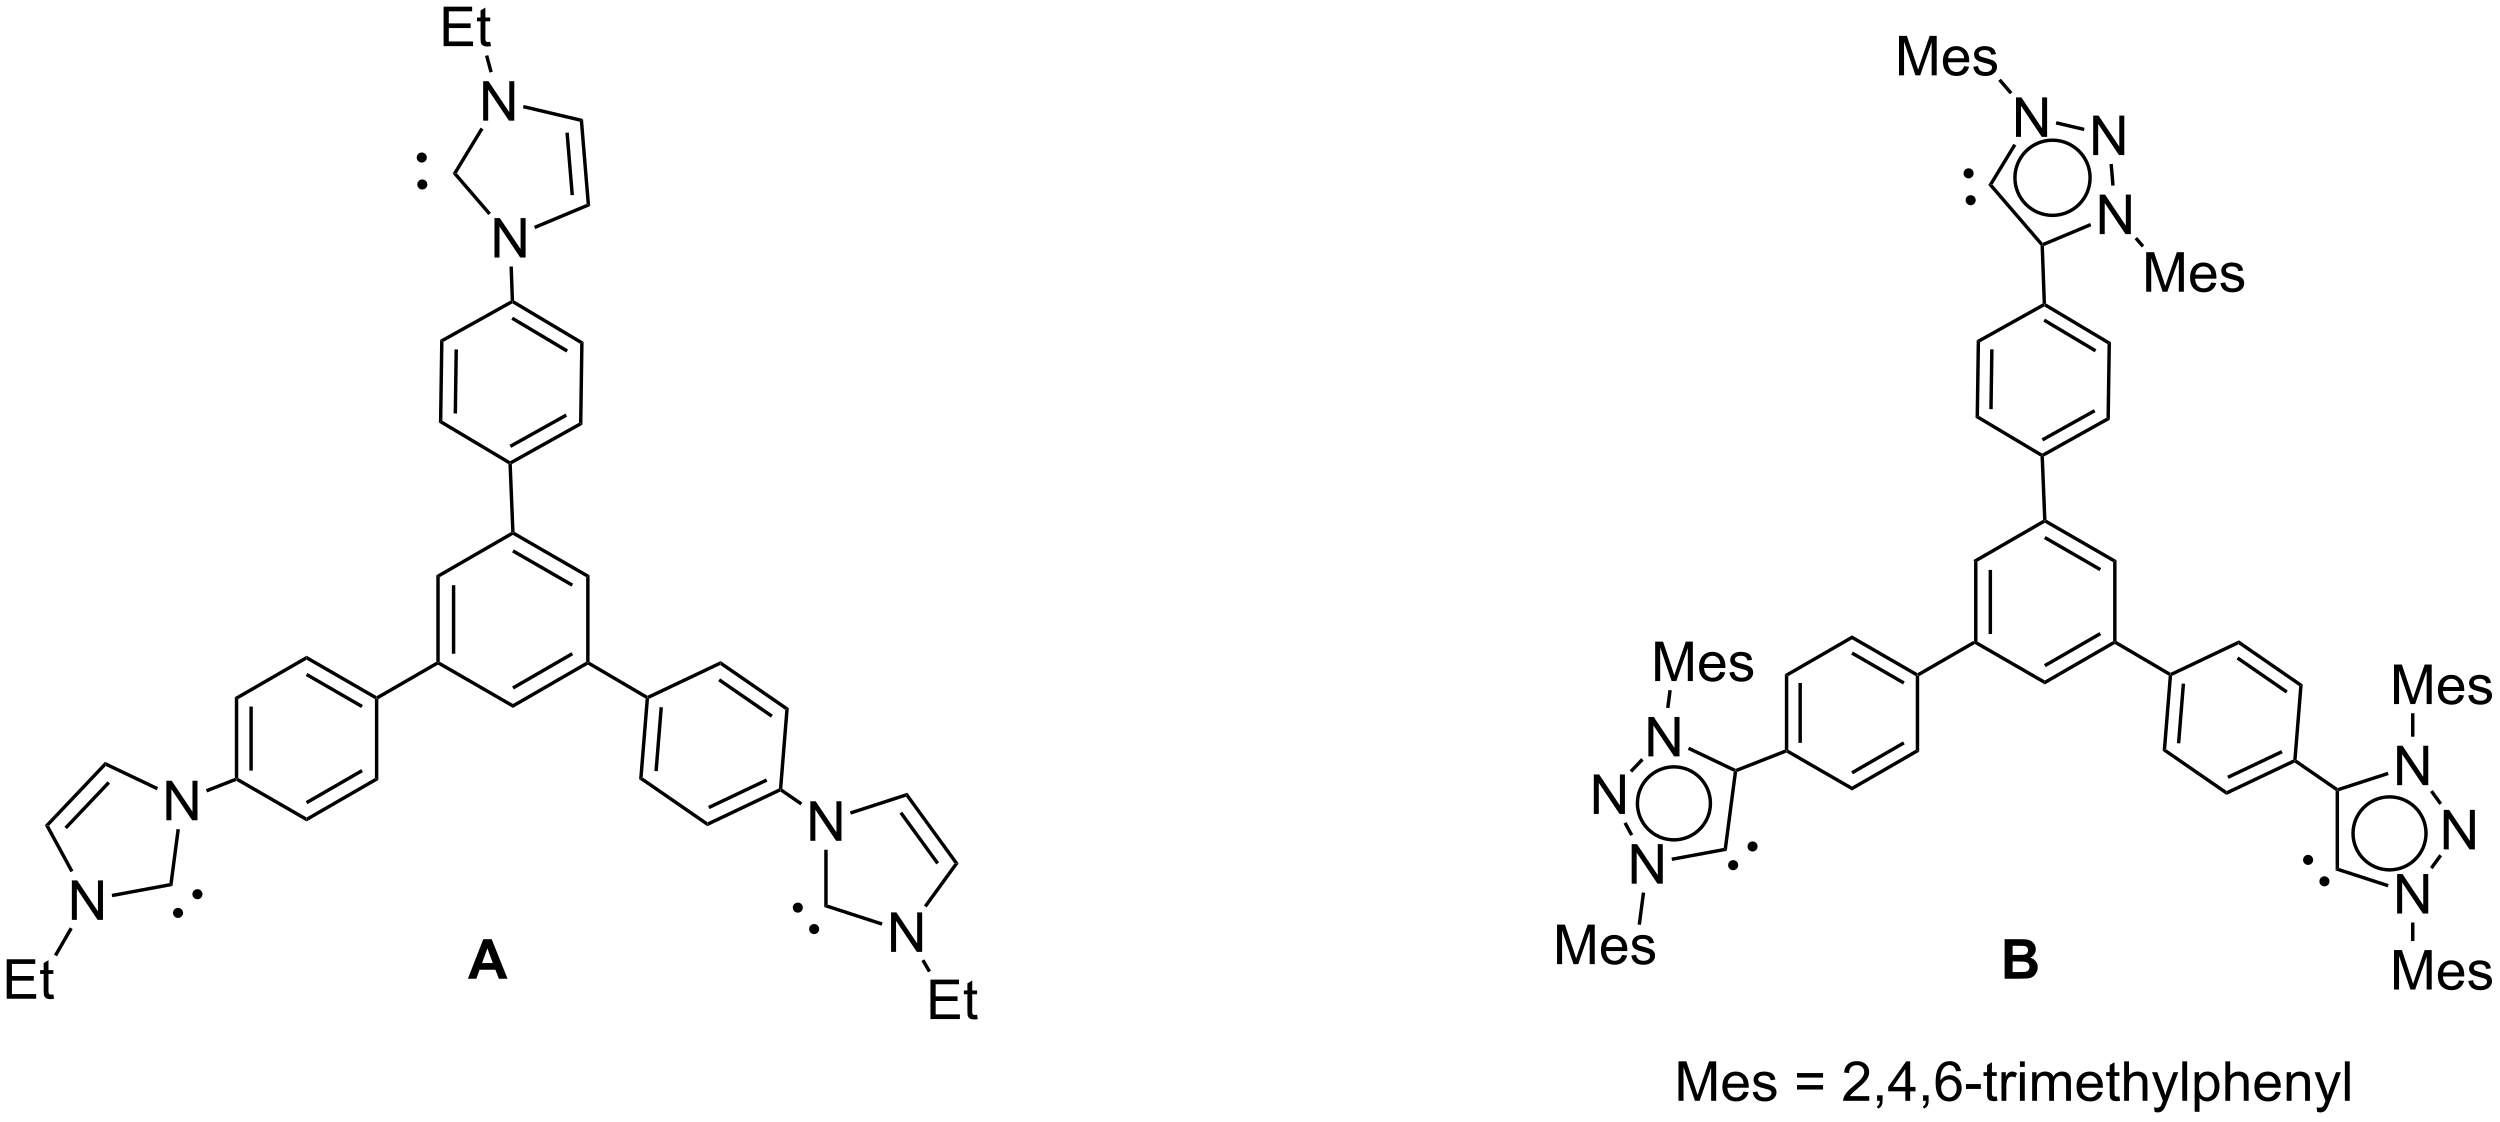 <?xml version="1.0" encoding="UTF-8"?>
<!DOCTYPE svg PUBLIC '-//W3C//DTD SVG 1.0//EN'
          'http://www.w3.org/TR/2001/REC-SVG-20010904/DTD/svg10.dtd'>
<svg stroke-dasharray="none" shape-rendering="auto" xmlns="http://www.w3.org/2000/svg" font-family="'Dialog'" text-rendering="auto" width="497" fill-opacity="1" color-interpolation="auto" color-rendering="auto" preserveAspectRatio="xMidYMid meet" font-size="12px" viewBox="0 0 497 223" fill="black" xmlns:xlink="http://www.w3.org/1999/xlink" stroke="black" image-rendering="auto" stroke-miterlimit="10" stroke-linecap="square" stroke-linejoin="miter" font-style="normal" stroke-width="1" height="223" stroke-dashoffset="0" font-weight="normal" stroke-opacity="1"
><!--Generated by the Batik Graphics2D SVG Generator--><defs id="genericDefs"
  /><g
  ><defs id="defs1"
    ><clipPath clipPathUnits="userSpaceOnUse" id="clipPath1"
      ><path d="M1.948 1.596 L374.634 1.596 L374.634 168.519 L1.948 168.519 L1.948 1.596 Z"
      /></clipPath
      ><clipPath clipPathUnits="userSpaceOnUse" id="clipPath2"
      ><path d="M1.869 14.21 L1.869 176.492 L364.193 176.492 L364.193 14.21 Z"
      /></clipPath
    ></defs
    ><g transform="scale(1.333,1.333) translate(-1.948,-1.596) matrix(1.029,0,0,1.029,0.025,-13.021)"
    ><path d="M287.976 95.445 L288.476 95.734 L288.476 107.167 L288.226 107.311 L287.976 107.167 ZM290.086 96.807 L290.086 106.093 L290.586 106.093 L290.586 96.807 Z" stroke="none" clip-path="url(#clipPath2)"
    /></g
    ><g transform="matrix(1.371,0,0,1.371,-2.563,-19.489)"
    ><path d="M288.226 107.6 L288.226 107.311 L288.476 107.167 L298.378 112.884 L298.378 113.461 Z" stroke="none" clip-path="url(#clipPath2)"
    /></g
    ><g transform="matrix(1.371,0,0,1.371,-2.563,-19.489)"
    ><path d="M298.378 113.461 L298.378 112.884 L308.279 107.167 L308.529 107.311 L308.528 107.6 ZM298.503 110.952 L306.545 106.31 L306.295 105.876 L298.253 110.519 Z" stroke="none" clip-path="url(#clipPath2)"
    /></g
    ><g transform="matrix(1.371,0,0,1.371,-2.563,-19.489)"
    ><path d="M308.779 107.168 L308.529 107.311 L308.279 107.167 L308.279 95.734 L308.779 95.445 Z" stroke="none" clip-path="url(#clipPath2)"
    /></g
    ><g transform="matrix(1.371,0,0,1.371,-2.563,-19.489)"
    ><path d="M308.779 95.445 L308.279 95.734 L298.378 90.017 L298.378 89.728 L298.622 89.581 ZM306.545 96.591 L298.503 91.948 L298.253 92.381 L306.295 97.024 Z" stroke="none" clip-path="url(#clipPath2)"
    /></g
    ><g transform="matrix(1.371,0,0,1.371,-2.563,-19.489)"
    ><path d="M298.122 89.587 L298.378 89.728 L298.378 90.017 L288.476 95.734 L287.976 95.445 Z" stroke="none" clip-path="url(#clipPath2)"
    /></g
    ><g transform="matrix(1.371,0,0,1.371,-2.563,-19.489)"
    ><path d="M287.976 107.167 L288.226 107.311 L288.226 107.6 L280.159 112.257 L279.909 112.113 L279.909 111.824 Z" stroke="none" clip-path="url(#clipPath2)"
    /></g
    ><g transform="matrix(1.371,0,0,1.371,-2.563,-19.489)"
    ><path d="M279.909 111.824 L279.909 112.113 L279.659 112.257 L270.419 106.922 L270.419 106.345 ZM278.062 113.035 L270.544 108.695 L270.294 109.128 L277.812 113.468 Z" stroke="none" clip-path="url(#clipPath2)"
    /></g
    ><g transform="matrix(1.371,0,0,1.371,-2.563,-19.489)"
    ><path d="M270.419 106.345 L270.419 106.922 L261.179 112.257 L260.679 111.969 Z" stroke="none" clip-path="url(#clipPath2)"
    /></g
    ><g transform="matrix(1.371,0,0,1.371,-2.563,-19.489)"
    ><path d="M260.679 111.969 L261.179 112.257 L261.179 122.927 L260.929 123.071 L260.679 122.901 ZM262.651 113.252 L262.651 121.933 L263.151 121.933 L263.151 113.252 Z" stroke="none" clip-path="url(#clipPath2)"
    /></g
    ><g transform="matrix(1.371,0,0,1.371,-2.563,-19.489)"
    ><path d="M260.908 123.348 L260.929 123.071 L261.179 122.927 L270.419 128.262 L270.419 128.839 Z" stroke="none" clip-path="url(#clipPath2)"
    /></g
    ><g transform="matrix(1.371,0,0,1.371,-2.563,-19.489)"
    ><path d="M270.419 128.839 L270.419 128.262 L279.659 122.927 L280.159 123.216 ZM270.544 126.49 L278.062 122.149 L277.812 121.716 L270.294 126.056 Z" stroke="none" clip-path="url(#clipPath2)"
    /></g
    ><g transform="matrix(1.371,0,0,1.371,-2.563,-19.489)"
    ><path d="M280.159 123.216 L279.659 122.927 L279.659 112.257 L279.909 112.113 L280.159 112.257 Z" stroke="none" clip-path="url(#clipPath2)"
    /></g
    ><g transform="matrix(1.371,0,0,1.371,-2.563,-19.489)"
    ><path d="M298.248 80.416 L297.992 80.272 L297.996 79.984 L307.313 74.784 L307.808 75.079 ZM298.147 78.213 L305.727 73.983 L305.483 73.546 L297.903 77.777 Z" stroke="none" clip-path="url(#clipPath2)"
    /></g
    ><g transform="matrix(1.371,0,0,1.371,-2.563,-19.489)"
    ><path d="M307.808 75.079 L307.313 74.784 L307.467 64.115 L307.971 63.834 Z" stroke="none" clip-path="url(#clipPath2)"
    /></g
    ><g transform="matrix(1.371,0,0,1.371,-2.563,-19.489)"
    ><path d="M307.971 63.834 L307.467 64.115 L298.305 58.647 L298.31 58.358 L298.555 58.213 ZM305.859 64.87 L298.405 60.421 L298.149 60.85 L305.603 65.299 Z" stroke="none" clip-path="url(#clipPath2)"
    /></g
    ><g transform="matrix(1.371,0,0,1.371,-2.563,-19.489)"
    ><path d="M298.054 58.214 L298.31 58.358 L298.305 58.647 L288.989 63.847 L288.493 63.551 Z" stroke="none" clip-path="url(#clipPath2)"
    /></g
    ><g transform="matrix(1.371,0,0,1.371,-2.563,-19.489)"
    ><path d="M288.493 63.551 L288.989 63.847 L288.834 74.516 L288.33 74.797 ZM290.447 64.863 L290.321 73.543 L290.821 73.55 L290.947 64.87 Z" stroke="none" clip-path="url(#clipPath2)"
    /></g
    ><g transform="matrix(1.371,0,0,1.371,-2.563,-19.489)"
    ><path d="M288.33 74.797 L288.834 74.516 L297.996 79.984 L297.992 80.272 L297.747 80.418 Z" stroke="none" clip-path="url(#clipPath2)"
    /></g
    ><g transform="matrix(1.371,0,0,1.371,-2.563,-19.489)"
    ><path d="M297.747 80.418 L297.992 80.272 L298.248 80.416 L298.622 89.581 L298.378 89.728 L298.122 89.587 Z" stroke="none" clip-path="url(#clipPath2)"
    /></g
    ><g transform="matrix(1.371,0,0,1.371,-2.563,-19.489)"
    ><path d="M316.337 112.188 L316.599 112.052 L316.836 112.216 L315.976 122.851 L315.455 123.098 ZM318.224 113.326 L317.524 121.978 L318.023 122.019 L318.722 113.366 Z" stroke="none" clip-path="url(#clipPath2)"
    /></g
    ><g transform="matrix(1.371,0,0,1.371,-2.563,-19.489)"
    ><path d="M315.455 123.098 L315.976 122.851 L324.757 128.913 L324.71 129.489 Z" stroke="none" clip-path="url(#clipPath2)"
    /></g
    ><g transform="matrix(1.371,0,0,1.371,-2.563,-19.489)"
    ><path d="M324.71 129.489 L324.757 128.913 L334.397 124.34 L334.635 124.504 L334.611 124.792 ZM325.024 127.156 L332.867 123.436 L332.653 122.984 L324.81 126.705 Z" stroke="none" clip-path="url(#clipPath2)"
    /></g
    ><g transform="matrix(1.371,0,0,1.371,-2.563,-19.489)"
    ><path d="M334.895 124.38 L334.635 124.504 L334.397 124.34 L335.257 113.705 L335.778 113.458 Z" stroke="none" clip-path="url(#clipPath2)"
    /></g
    ><g transform="matrix(1.371,0,0,1.371,-2.563,-19.489)"
    ><path d="M335.778 113.458 L335.257 113.705 L326.476 107.643 L326.523 107.067 ZM333.602 114.352 L326.458 109.42 L326.174 109.831 L333.318 114.763 Z" stroke="none" clip-path="url(#clipPath2)"
    /></g
    ><g transform="matrix(1.371,0,0,1.371,-2.563,-19.489)"
    ><path d="M326.523 107.067 L326.476 107.643 L316.836 112.216 L316.599 112.052 L316.611 111.769 Z" stroke="none" clip-path="url(#clipPath2)"
    /></g
    ><g transform="matrix(1.371,0,0,1.371,-2.563,-19.489)"
    ><path d="M334.611 124.792 L334.635 124.504 L334.895 124.38 L340.83 128.478 L340.79 128.754 L340.54 128.885 Z" stroke="none" clip-path="url(#clipPath2)"
    /></g
    ><g transform="matrix(1.371,0,0,1.371,-2.563,-19.489)"
    ><path d="M316.611 111.769 L316.599 112.052 L316.337 112.188 L308.528 107.6 L308.529 107.311 L308.779 107.168 Z" stroke="none" clip-path="url(#clipPath2)"
    /></g
    ><g transform="matrix(1.371,0,0,1.371,-2.563,-19.489)"
    ><path d="M349.462 146.683 L349.462 140.956 L350.24 140.956 L353.248 145.451 L353.248 140.956 L353.974 140.956 L353.974 146.683 L353.196 146.683 L350.188 142.183 L350.188 146.683 L349.462 146.683 Z" stroke="none" clip-path="url(#clipPath2)"
    /></g
    ><g transform="matrix(1.371,0,0,1.371,-2.563,-19.489)"
    ><path d="M356.221 137.379 L356.221 131.652 L357 131.652 L360.007 136.147 L360.007 131.652 L360.734 131.652 L360.734 137.379 L359.955 137.379 L356.947 132.879 L356.947 137.379 L356.221 137.379 Z" stroke="none" clip-path="url(#clipPath2)"
    /></g
    ><g transform="matrix(1.371,0,0,1.371,-2.563,-19.489)"
    ><path d="M349.462 128.075 L349.462 122.349 L350.24 122.349 L353.248 126.844 L353.248 122.349 L353.974 122.349 L353.974 128.075 L353.196 128.075 L350.188 123.575 L350.188 128.075 L349.462 128.075 Z" stroke="none" clip-path="url(#clipPath2)"
    /></g
    ><g transform="matrix(1.371,0,0,1.371,-2.563,-19.489)"
    ><path d="M340.54 128.885 L340.79 128.754 L341.04 128.936 L341.04 140.072 L340.54 140.436 Z" stroke="none" clip-path="url(#clipPath2)"
    /></g
    ><g transform="matrix(1.371,0,0,1.371,-2.563,-19.489)"
    ><path d="M340.54 140.436 L341.04 140.072 L348.239 142.411 L348.084 142.887 Z" stroke="none" clip-path="url(#clipPath2)"
    /></g
    ><g transform="matrix(1.371,0,0,1.371,-2.563,-19.489)"
    ><path d="M354.626 140.242 L354.222 139.948 L355.574 138.087 L355.979 138.381 Z" stroke="none" clip-path="url(#clipPath2)"
    /></g
    ><g transform="matrix(1.371,0,0,1.371,-2.563,-19.489)"
    ><path d="M355.985 130.636 L355.581 130.93 L354.228 129.069 L354.633 128.775 Z" stroke="none" clip-path="url(#clipPath2)"
    /></g
    ><g transform="matrix(1.371,0,0,1.371,-2.563,-19.489)"
    ><path d="M348.084 126.121 L348.239 126.597 L341.04 128.936 L340.79 128.754 L340.83 128.478 Z" stroke="none" clip-path="url(#clipPath2)"
    /></g
    ><g transform="matrix(1.371,0,0,1.371,-2.563,-19.489)"
    ><path d="M349.008 116.306 L349.008 110.579 L350.149 110.579 L351.506 114.634 Q351.693 115.199 351.779 115.481 Q351.875 115.168 352.084 114.564 L353.454 110.579 L354.474 110.579 L354.474 116.306 L353.743 116.306 L353.743 111.512 L352.079 116.306 L351.396 116.306 L349.74 111.431 L349.74 116.306 L349.008 116.306 ZM358.446 114.97 L359.172 115.059 Q359 115.697 358.534 116.048 Q358.071 116.4 357.349 116.4 Q356.438 116.4 355.904 115.84 Q355.373 115.277 355.373 114.267 Q355.373 113.22 355.912 112.642 Q356.451 112.064 357.31 112.064 Q358.141 112.064 358.667 112.632 Q359.196 113.197 359.196 114.223 Q359.196 114.285 359.193 114.41 L356.099 114.41 Q356.139 115.095 356.485 115.46 Q356.834 115.822 357.352 115.822 Q357.74 115.822 358.014 115.618 Q358.287 115.415 358.446 114.97 ZM356.139 113.832 L358.454 113.832 Q358.407 113.309 358.188 113.048 Q357.852 112.642 357.318 112.642 Q356.834 112.642 356.503 112.968 Q356.172 113.29 356.139 113.832 ZM359.775 115.066 L360.471 114.957 Q360.528 115.376 360.796 115.6 Q361.064 115.822 361.543 115.822 Q362.028 115.822 362.262 115.624 Q362.497 115.426 362.497 115.16 Q362.497 114.923 362.291 114.785 Q362.145 114.691 361.572 114.548 Q360.799 114.353 360.499 114.21 Q360.2 114.066 360.046 113.816 Q359.892 113.564 359.892 113.259 Q359.892 112.981 360.017 112.746 Q360.145 112.509 360.364 112.353 Q360.528 112.231 360.812 112.147 Q361.096 112.064 361.418 112.064 Q361.908 112.064 362.275 112.204 Q362.645 112.345 362.82 112.585 Q362.997 112.824 363.064 113.228 L362.377 113.322 Q362.33 113.001 362.103 112.822 Q361.88 112.642 361.471 112.642 Q360.986 112.642 360.778 112.803 Q360.572 112.962 360.572 113.176 Q360.572 113.314 360.658 113.423 Q360.744 113.535 360.926 113.611 Q361.033 113.65 361.549 113.79 Q362.293 113.988 362.588 114.116 Q362.885 114.243 363.051 114.486 Q363.221 114.728 363.221 115.087 Q363.221 115.439 363.015 115.749 Q362.809 116.059 362.421 116.231 Q362.036 116.4 361.549 116.4 Q360.739 116.4 360.314 116.064 Q359.892 115.728 359.775 115.066 Z" stroke="none" clip-path="url(#clipPath2)"
    /></g
    ><g transform="matrix(1.371,0,0,1.371,-2.563,-19.489)"
    ><path d="M351.977 121.041 L351.477 121.041 L351.477 117.637 L351.977 117.637 Z" stroke="none" clip-path="url(#clipPath2)"
    /></g
    ><g transform="matrix(1.371,0,0,1.371,-2.563,-19.489)"
    ><path d="M349.008 157.704 L349.008 151.977 L350.149 151.977 L351.506 156.032 Q351.693 156.597 351.779 156.878 Q351.875 156.566 352.084 155.961 L353.454 151.977 L354.474 151.977 L354.474 157.704 L353.743 157.704 L353.743 152.909 L352.079 157.704 L351.396 157.704 L349.74 152.829 L349.74 157.704 L349.008 157.704 ZM358.446 156.368 L359.172 156.456 Q359 157.094 358.534 157.446 Q358.071 157.797 357.349 157.797 Q356.438 157.797 355.904 157.238 Q355.373 156.675 355.373 155.665 Q355.373 154.618 355.912 154.04 Q356.451 153.461 357.31 153.461 Q358.141 153.461 358.667 154.029 Q359.196 154.594 359.196 155.62 Q359.196 155.683 359.193 155.808 L356.099 155.808 Q356.139 156.493 356.485 156.857 Q356.834 157.219 357.352 157.219 Q357.74 157.219 358.014 157.016 Q358.287 156.813 358.446 156.368 ZM356.139 155.23 L358.454 155.23 Q358.407 154.706 358.188 154.446 Q357.852 154.04 357.318 154.04 Q356.834 154.04 356.503 154.365 Q356.172 154.688 356.139 155.23 ZM359.775 156.464 L360.471 156.355 Q360.528 156.774 360.796 156.998 Q361.064 157.219 361.543 157.219 Q362.028 157.219 362.262 157.021 Q362.497 156.823 362.497 156.558 Q362.497 156.321 362.291 156.183 Q362.145 156.089 361.572 155.946 Q360.799 155.75 360.499 155.607 Q360.2 155.464 360.046 155.214 Q359.892 154.961 359.892 154.657 Q359.892 154.378 360.017 154.144 Q360.145 153.907 360.364 153.75 Q360.528 153.628 360.812 153.545 Q361.096 153.461 361.418 153.461 Q361.908 153.461 362.275 153.602 Q362.645 153.743 362.82 153.982 Q362.997 154.222 363.064 154.625 L362.377 154.719 Q362.33 154.399 362.103 154.219 Q361.88 154.04 361.471 154.04 Q360.986 154.04 360.778 154.201 Q360.572 154.36 360.572 154.573 Q360.572 154.711 360.658 154.821 Q360.744 154.933 360.926 155.008 Q361.033 155.047 361.549 155.188 Q362.293 155.386 362.588 155.513 Q362.885 155.641 363.051 155.883 Q363.221 156.125 363.221 156.485 Q363.221 156.836 363.015 157.146 Q362.809 157.456 362.421 157.628 Q362.036 157.797 361.549 157.797 Q360.739 157.797 360.314 157.461 Q359.892 157.125 359.775 156.464 Z" stroke="none" clip-path="url(#clipPath2)"
    /></g
    ><g transform="matrix(1.371,0,0,1.371,-2.563,-19.489)"
    ><path d="M351.477 147.983 L351.977 147.983 L351.977 150.669 L351.477 150.669 Z" stroke="none" clip-path="url(#clipPath2)"
    /></g
    ><g transform="matrix(1.371,0,0,1.371,-2.563,-19.489)"
    ><path d="M306.336 48.162 L306.336 42.436 L307.114 42.436 L310.122 46.93 L310.122 42.436 L310.849 42.436 L310.849 48.162 L310.07 48.162 L307.062 43.662 L307.062 48.162 L306.336 48.162 Z" stroke="none" clip-path="url(#clipPath2)"
    /></g
    ><g transform="matrix(1.371,0,0,1.371,-2.563,-19.489)"
    ><path d="M305.388 36.701 L305.388 30.975 L306.167 30.975 L309.175 35.469 L309.175 30.975 L309.901 30.975 L309.901 36.701 L309.123 36.701 L306.115 32.201 L306.115 36.701 L305.388 36.701 Z" stroke="none" clip-path="url(#clipPath2)"
    /></g
    ><g transform="matrix(1.371,0,0,1.371,-2.563,-19.489)"
    ><path d="M294.196 34.061 L294.196 28.334 L294.974 28.334 L297.982 32.829 L297.982 28.334 L298.709 28.334 L298.709 34.061 L297.93 34.061 L294.922 29.561 L294.922 34.061 L294.196 34.061 Z" stroke="none" clip-path="url(#clipPath2)"
    /></g
    ><g transform="matrix(1.371,0,0,1.371,-2.563,-19.489)"
    ><path d="M290.183 41.04 L290.799 40.989 L298.065 49.429 L297.994 49.73 L297.748 49.827 Z" stroke="none" clip-path="url(#clipPath2)"
    /></g
    ><g transform="matrix(1.371,0,0,1.371,-2.563,-19.489)"
    ><path d="M298.25 49.894 L297.994 49.73 L298.065 49.429 L304.939 46.55 L305.132 47.011 Z" stroke="none" clip-path="url(#clipPath2)"
    /></g
    ><g transform="matrix(1.371,0,0,1.371,-2.563,-19.489)"
    ><path d="M308.507 41.107 L308.009 41.148 L307.75 38.022 L308.248 37.981 Z" stroke="none" clip-path="url(#clipPath2)"
    /></g
    ><g transform="matrix(1.371,0,0,1.371,-2.563,-19.489)"
    ><path d="M304.146 32.742 L304.031 33.228 L299.954 32.267 L300.069 31.78 Z" stroke="none" clip-path="url(#clipPath2)"
    /></g
    ><g transform="matrix(1.371,0,0,1.371,-2.563,-19.489)"
    ><path d="M293.814 35.063 L294.241 35.322 L290.799 40.989 L290.183 41.04 Z" stroke="none" clip-path="url(#clipPath2)"
    /></g
    ><g transform="matrix(1.371,0,0,1.371,-2.563,-19.489)"
    ><path d="M277.232 25.142 L277.232 19.415 L278.372 19.415 L279.729 23.47 Q279.917 24.035 280.003 24.316 Q280.099 24.004 280.307 23.399 L281.677 19.415 L282.698 19.415 L282.698 25.142 L281.966 25.142 L281.966 20.347 L280.302 25.142 L279.62 25.142 L277.964 20.267 L277.964 25.142 L277.232 25.142 ZM286.669 23.806 L287.396 23.894 Q287.224 24.532 286.758 24.884 Q286.294 25.235 285.573 25.235 Q284.661 25.235 284.128 24.675 Q283.596 24.113 283.596 23.102 Q283.596 22.056 284.135 21.477 Q284.675 20.899 285.534 20.899 Q286.365 20.899 286.891 21.467 Q287.419 22.032 287.419 23.058 Q287.419 23.121 287.417 23.246 L284.323 23.246 Q284.362 23.931 284.708 24.295 Q285.057 24.657 285.575 24.657 Q285.964 24.657 286.237 24.454 Q286.51 24.251 286.669 23.806 ZM284.362 22.668 L286.677 22.668 Q286.63 22.144 286.411 21.884 Q286.075 21.477 285.542 21.477 Q285.057 21.477 284.726 21.803 Q284.396 22.126 284.362 22.668 ZM287.999 23.902 L288.694 23.793 Q288.751 24.212 289.019 24.436 Q289.288 24.657 289.767 24.657 Q290.251 24.657 290.486 24.459 Q290.72 24.261 290.72 23.996 Q290.72 23.759 290.514 23.621 Q290.368 23.527 289.796 23.384 Q289.022 23.189 288.723 23.045 Q288.423 22.902 288.269 22.652 Q288.116 22.399 288.116 22.095 Q288.116 21.816 288.241 21.582 Q288.368 21.345 288.587 21.189 Q288.751 21.066 289.035 20.983 Q289.319 20.899 289.642 20.899 Q290.132 20.899 290.499 21.04 Q290.868 21.181 291.043 21.42 Q291.22 21.66 291.288 22.064 L290.6 22.157 Q290.553 21.837 290.327 21.657 Q290.103 21.477 289.694 21.477 Q289.21 21.477 289.001 21.639 Q288.796 21.798 288.796 22.011 Q288.796 22.149 288.882 22.259 Q288.967 22.371 289.15 22.446 Q289.257 22.485 289.772 22.626 Q290.517 22.824 290.811 22.951 Q291.108 23.079 291.275 23.321 Q291.444 23.564 291.444 23.923 Q291.444 24.274 291.238 24.584 Q291.033 24.894 290.644 25.066 Q290.259 25.235 289.772 25.235 Q288.962 25.235 288.538 24.899 Q288.116 24.564 287.999 23.902 Z" stroke="none" clip-path="url(#clipPath2)"
    /></g
    ><g transform="matrix(1.371,0,0,1.371,-2.563,-19.489)"
    ><path d="M293.678 27.57 L293.299 27.896 L291.625 25.951 L292.003 25.625 Z" stroke="none" clip-path="url(#clipPath2)"
    /></g
    ><g transform="matrix(1.371,0,0,1.371,-2.563,-19.489)"
    ><path d="M313.073 56.514 L313.073 50.788 L314.214 50.788 L315.571 54.843 Q315.758 55.408 315.844 55.689 Q315.94 55.376 316.149 54.772 L317.519 50.788 L318.539 50.788 L318.539 56.514 L317.808 56.514 L317.808 51.72 L316.144 56.514 L315.461 56.514 L313.805 51.639 L313.805 56.514 L313.073 56.514 ZM322.511 55.178 L323.237 55.267 Q323.065 55.905 322.599 56.257 Q322.136 56.608 321.414 56.608 Q320.503 56.608 319.969 56.048 Q319.438 55.486 319.438 54.475 Q319.438 53.428 319.977 52.85 Q320.516 52.272 321.375 52.272 Q322.206 52.272 322.732 52.84 Q323.261 53.405 323.261 54.431 Q323.261 54.494 323.258 54.619 L320.164 54.619 Q320.204 55.303 320.55 55.668 Q320.899 56.03 321.417 56.03 Q321.805 56.03 322.079 55.827 Q322.352 55.624 322.511 55.178 ZM320.204 54.04 L322.519 54.04 Q322.472 53.517 322.253 53.257 Q321.917 52.85 321.383 52.85 Q320.899 52.85 320.568 53.176 Q320.237 53.499 320.204 54.04 ZM323.84 55.275 L324.536 55.165 Q324.593 55.585 324.861 55.809 Q325.129 56.03 325.608 56.03 Q326.093 56.03 326.327 55.832 Q326.562 55.634 326.562 55.369 Q326.562 55.132 326.356 54.994 Q326.21 54.9 325.637 54.757 Q324.864 54.561 324.564 54.418 Q324.265 54.275 324.111 54.025 Q323.957 53.772 323.957 53.468 Q323.957 53.189 324.082 52.955 Q324.21 52.718 324.429 52.561 Q324.593 52.439 324.877 52.355 Q325.161 52.272 325.483 52.272 Q325.973 52.272 326.34 52.413 Q326.71 52.553 326.884 52.793 Q327.062 53.033 327.129 53.436 L326.442 53.53 Q326.395 53.21 326.168 53.03 Q325.944 52.85 325.536 52.85 Q325.051 52.85 324.843 53.012 Q324.637 53.171 324.637 53.384 Q324.637 53.522 324.723 53.632 Q324.809 53.744 324.991 53.819 Q325.098 53.858 325.614 53.999 Q326.358 54.197 326.653 54.324 Q326.95 54.452 327.116 54.694 Q327.286 54.936 327.286 55.296 Q327.286 55.647 327.08 55.957 Q326.874 56.267 326.486 56.439 Q326.101 56.608 325.614 56.608 Q324.804 56.608 324.379 56.272 Q323.957 55.936 323.84 55.275 Z" stroke="none" clip-path="url(#clipPath2)"
    /></g
    ><g transform="matrix(1.371,0,0,1.371,-2.563,-19.489)"
    ><path d="M311.384 48.903 L311.763 48.577 L312.799 49.78 L312.421 50.106 Z" stroke="none" clip-path="url(#clipPath2)"
    /></g
    ><g transform="matrix(1.371,0,0,1.371,-2.563,-19.489)"
    ><path d="M297.748 49.827 L297.994 49.73 L298.25 49.894 L298.555 58.213 L298.31 58.358 L298.054 58.214 Z" stroke="none" clip-path="url(#clipPath2)"
    /></g
    ><g transform="matrix(1.371,0,0,1.371,-2.563,-19.489)"
    ><path d="M240.89 123.898 L240.89 118.172 L241.669 118.172 L244.676 122.667 L244.676 118.172 L245.403 118.172 L245.403 123.898 L244.624 123.898 L241.617 119.398 L241.617 123.898 L240.89 123.898 Z" stroke="none" clip-path="url(#clipPath2)"
    /></g
    ><g transform="matrix(1.371,0,0,1.371,-2.563,-19.489)"
    ><path d="M232.976 132.242 L232.976 126.516 L233.755 126.516 L236.762 131.01 L236.762 126.516 L237.489 126.516 L237.489 132.242 L236.71 132.242 L233.702 127.742 L233.702 132.242 L232.976 132.242 Z" stroke="none" clip-path="url(#clipPath2)"
    /></g
    ><g transform="matrix(1.371,0,0,1.371,-2.563,-19.489)"
    ><path d="M238.466 142.347 L238.466 136.62 L239.244 136.62 L242.252 141.115 L242.252 136.62 L242.979 136.62 L242.979 142.347 L242.2 142.347 L239.192 137.847 L239.192 142.347 L238.466 142.347 Z" stroke="none" clip-path="url(#clipPath2)"
    /></g
    ><g transform="matrix(1.371,0,0,1.371,-2.563,-19.489)"
    ><path d="M252.262 137.586 L251.814 137.161 L253.265 126.119 L253.536 125.972 L253.765 126.151 Z" stroke="none" clip-path="url(#clipPath2)"
    /></g
    ><g transform="matrix(1.371,0,0,1.371,-2.563,-19.489)"
    ><path d="M253.546 125.7 L253.536 125.972 L253.265 126.119 L246.598 122.941 L246.813 122.49 Z" stroke="none" clip-path="url(#clipPath2)"
    /></g
    ><g transform="matrix(1.371,0,0,1.371,-2.563,-19.489)"
    ><path d="M239.839 124.157 L240.202 124.501 L238.543 126.25 L238.18 125.906 Z" stroke="none" clip-path="url(#clipPath2)"
    /></g
    ><g transform="matrix(1.371,0,0,1.371,-2.563,-19.489)"
    ><path d="M237.284 133.65 L237.723 133.411 L238.691 135.193 L238.252 135.432 Z" stroke="none" clip-path="url(#clipPath2)"
    /></g
    ><g transform="matrix(1.371,0,0,1.371,-2.563,-19.489)"
    ><path d="M244.327 139.059 L244.236 138.567 L251.814 137.161 L252.262 137.586 Z" stroke="none" clip-path="url(#clipPath2)"
    /></g
    ><g transform="matrix(1.371,0,0,1.371,-2.563,-19.489)"
    ><path d="M227.647 154.016 L227.647 148.29 L228.788 148.29 L230.144 152.344 Q230.332 152.909 230.418 153.191 Q230.514 152.878 230.723 152.274 L232.092 148.29 L233.113 148.29 L233.113 154.016 L232.381 154.016 L232.381 149.222 L230.717 154.016 L230.035 154.016 L228.379 149.141 L228.379 154.016 L227.647 154.016 ZM237.084 152.68 L237.811 152.769 Q237.639 153.407 237.173 153.758 Q236.709 154.11 235.988 154.11 Q235.077 154.11 234.543 153.55 Q234.012 152.988 234.012 151.977 Q234.012 150.93 234.551 150.352 Q235.09 149.774 235.949 149.774 Q236.78 149.774 237.306 150.342 Q237.834 150.907 237.834 151.933 Q237.834 151.995 237.832 152.12 L234.738 152.12 Q234.777 152.805 235.124 153.17 Q235.473 153.532 235.991 153.532 Q236.379 153.532 236.652 153.329 Q236.926 153.125 237.084 152.68 ZM234.777 151.542 L237.092 151.542 Q237.046 151.019 236.827 150.758 Q236.491 150.352 235.957 150.352 Q235.473 150.352 235.142 150.678 Q234.811 151 234.777 151.542 ZM238.414 152.776 L239.109 152.667 Q239.167 153.086 239.435 153.31 Q239.703 153.532 240.182 153.532 Q240.667 153.532 240.901 153.334 Q241.135 153.136 241.135 152.87 Q241.135 152.633 240.93 152.495 Q240.784 152.401 240.211 152.258 Q239.437 152.063 239.138 151.92 Q238.839 151.776 238.685 151.526 Q238.531 151.274 238.531 150.969 Q238.531 150.691 238.656 150.456 Q238.784 150.219 239.002 150.063 Q239.167 149.941 239.45 149.857 Q239.734 149.774 240.057 149.774 Q240.547 149.774 240.914 149.915 Q241.284 150.055 241.458 150.295 Q241.635 150.534 241.703 150.938 L241.016 151.032 Q240.969 150.711 240.742 150.532 Q240.518 150.352 240.109 150.352 Q239.625 150.352 239.417 150.513 Q239.211 150.672 239.211 150.886 Q239.211 151.024 239.297 151.133 Q239.383 151.245 239.565 151.321 Q239.672 151.36 240.187 151.5 Q240.932 151.698 241.226 151.826 Q241.523 151.954 241.69 152.196 Q241.859 152.438 241.859 152.797 Q241.859 153.149 241.654 153.459 Q241.448 153.769 241.06 153.941 Q240.674 154.11 240.187 154.11 Q239.377 154.11 238.953 153.774 Q238.531 153.438 238.414 152.776 Z" stroke="none" clip-path="url(#clipPath2)"
    /></g
    ><g transform="matrix(1.371,0,0,1.371,-2.563,-19.489)"
    ><path d="M239.935 143.614 L240.43 143.68 L239.819 148.331 L239.323 148.266 Z" stroke="none" clip-path="url(#clipPath2)"
    /></g
    ><g transform="matrix(1.371,0,0,1.371,-2.563,-19.489)"
    ><path d="M241.873 112.971 L241.873 107.245 L243.013 107.245 L244.37 111.299 Q244.558 111.865 244.644 112.146 Q244.74 111.833 244.948 111.229 L246.318 107.245 L247.339 107.245 L247.339 112.971 L246.607 112.971 L246.607 108.177 L244.943 112.971 L244.261 112.971 L242.605 108.096 L242.605 112.971 L241.873 112.971 ZM251.31 111.635 L252.037 111.724 Q251.865 112.362 251.399 112.714 Q250.935 113.065 250.214 113.065 Q249.303 113.065 248.769 112.505 Q248.237 111.943 248.237 110.932 Q248.237 109.885 248.776 109.307 Q249.316 108.729 250.175 108.729 Q251.006 108.729 251.532 109.297 Q252.06 109.862 252.06 110.888 Q252.06 110.951 252.058 111.076 L248.964 111.076 Q249.003 111.76 249.349 112.125 Q249.698 112.487 250.217 112.487 Q250.605 112.487 250.878 112.284 Q251.151 112.081 251.31 111.635 ZM249.003 110.497 L251.318 110.497 Q251.271 109.974 251.053 109.714 Q250.717 109.307 250.183 109.307 Q249.698 109.307 249.368 109.633 Q249.037 109.956 249.003 110.497 ZM252.64 111.732 L253.335 111.622 Q253.392 112.042 253.661 112.266 Q253.929 112.487 254.408 112.487 Q254.892 112.487 255.127 112.289 Q255.361 112.091 255.361 111.826 Q255.361 111.589 255.155 111.451 Q255.01 111.357 254.437 111.214 Q253.663 111.018 253.364 110.875 Q253.064 110.732 252.911 110.482 Q252.757 110.229 252.757 109.924 Q252.757 109.646 252.882 109.412 Q253.01 109.174 253.228 109.018 Q253.392 108.896 253.676 108.812 Q253.96 108.729 254.283 108.729 Q254.773 108.729 255.14 108.87 Q255.51 109.01 255.684 109.25 Q255.861 109.49 255.929 109.893 L255.241 109.987 Q255.195 109.667 254.968 109.487 Q254.744 109.307 254.335 109.307 Q253.851 109.307 253.642 109.469 Q253.437 109.628 253.437 109.841 Q253.437 109.979 253.523 110.089 Q253.608 110.201 253.791 110.276 Q253.898 110.315 254.413 110.456 Q255.158 110.654 255.452 110.781 Q255.749 110.909 255.916 111.151 Q256.085 111.393 256.085 111.753 Q256.085 112.104 255.879 112.414 Q255.674 112.724 255.286 112.896 Q254.9 113.065 254.413 113.065 Q253.603 113.065 253.179 112.729 Q252.757 112.393 252.64 111.732 Z" stroke="none" clip-path="url(#clipPath2)"
    /></g
    ><g transform="matrix(1.371,0,0,1.371,-2.563,-19.489)"
    ><path d="M243.95 116.897 L243.454 116.832 L243.792 114.263 L244.288 114.328 Z" stroke="none" clip-path="url(#clipPath2)"
    /></g
    ><g transform="matrix(1.371,0,0,1.371,-2.563,-19.489)"
    ><path d="M253.765 126.151 L253.536 125.972 L253.546 125.7 L260.679 122.901 L260.929 123.071 L260.908 123.348 Z" stroke="none" clip-path="url(#clipPath2)"
    /></g
    ><g transform="matrix(1.371,0,0,1.371,-2.563,-19.489)"
    ><path d="M65.133 97.62 L65.633 97.908 L65.633 110.164 L65.383 110.309 L65.133 110.164 ZM67.391 99.068 L67.391 109.005 L67.891 109.005 L67.891 99.068 Z" stroke="none" clip-path="url(#clipPath2)"
    /></g
    ><g transform="matrix(1.371,0,0,1.371,-2.563,-19.489)"
    ><path d="M65.383 110.597 L65.383 110.309 L65.633 110.164 L76.247 116.293 L76.247 116.87 Z" stroke="none" clip-path="url(#clipPath2)"
    /></g
    ><g transform="matrix(1.371,0,0,1.371,-2.563,-19.489)"
    ><path d="M76.247 116.87 L76.247 116.293 L86.861 110.164 L87.111 110.309 L87.11 110.598 ZM76.372 114.19 L84.978 109.222 L84.728 108.789 L76.122 113.757 Z" stroke="none" clip-path="url(#clipPath2)"
    /></g
    ><g transform="matrix(1.371,0,0,1.371,-2.563,-19.489)"
    ><path d="M87.361 110.166 L87.111 110.309 L86.861 110.164 L86.861 97.908 L87.361 97.62 Z" stroke="none" clip-path="url(#clipPath2)"
    /></g
    ><g transform="matrix(1.371,0,0,1.371,-2.563,-19.489)"
    ><path d="M87.361 97.62 L86.861 97.908 L76.247 91.78 L76.247 91.492 L76.491 91.344 ZM84.978 98.851 L76.372 93.882 L76.122 94.316 L84.728 99.284 Z" stroke="none" clip-path="url(#clipPath2)"
    /></g
    ><g transform="matrix(1.371,0,0,1.371,-2.563,-19.489)"
    ><path d="M75.991 91.351 L76.247 91.492 L76.247 91.78 L65.633 97.908 L65.133 97.62 Z" stroke="none" clip-path="url(#clipPath2)"
    /></g
    ><g transform="matrix(1.371,0,0,1.371,-2.563,-19.489)"
    ><path d="M65.133 110.164 L65.383 110.309 L65.383 110.597 L56.732 115.592 L56.482 115.448 L56.482 115.159 Z" stroke="none" clip-path="url(#clipPath2)"
    /></g
    ><g transform="matrix(1.371,0,0,1.371,-2.563,-19.489)"
    ><path d="M56.482 115.159 L56.482 115.448 L56.232 115.592 L46.326 109.872 L46.326 109.295 ZM54.496 116.45 L46.451 111.805 L46.201 112.238 L54.246 116.883 Z" stroke="none" clip-path="url(#clipPath2)"
    /></g
    ><g transform="matrix(1.371,0,0,1.371,-2.563,-19.489)"
    ><path d="M46.326 109.295 L46.326 109.872 L36.419 115.592 L35.919 115.303 Z" stroke="none" clip-path="url(#clipPath2)"
    /></g
    ><g transform="matrix(1.371,0,0,1.371,-2.563,-19.489)"
    ><path d="M35.919 115.303 L36.419 115.592 L36.419 127.031 L36.169 127.175 L35.919 127.005 ZM38.03 116.666 L38.03 125.956 L38.53 125.956 L38.53 116.666 Z" stroke="none" clip-path="url(#clipPath2)"
    /></g
    ><g transform="matrix(1.371,0,0,1.371,-2.563,-19.489)"
    ><path d="M36.148 127.452 L36.169 127.175 L36.419 127.031 L46.326 132.75 L46.326 133.328 Z" stroke="none" clip-path="url(#clipPath2)"
    /></g
    ><g transform="matrix(1.371,0,0,1.371,-2.563,-19.489)"
    ><path d="M46.326 133.328 L46.326 132.75 L56.232 127.031 L56.732 127.32 ZM46.451 130.818 L54.496 126.173 L54.246 125.74 L46.201 130.385 Z" stroke="none" clip-path="url(#clipPath2)"
    /></g
    ><g transform="matrix(1.371,0,0,1.371,-2.563,-19.489)"
    ><path d="M56.732 127.32 L56.232 127.031 L56.232 115.592 L56.482 115.448 L56.732 115.592 Z" stroke="none" clip-path="url(#clipPath2)"
    /></g
    ><g transform="matrix(1.371,0,0,1.371,-2.563,-19.489)"
    ><path d="M76.09 81.516 L75.833 81.372 L75.838 81.084 L85.826 75.508 L86.322 75.804 ZM75.991 79.153 L84.103 74.626 L83.859 74.189 L75.747 78.717 Z" stroke="none" clip-path="url(#clipPath2)"
    /></g
    ><g transform="matrix(1.371,0,0,1.371,-2.563,-19.489)"
    ><path d="M86.322 75.804 L85.826 75.508 L85.992 64.071 L86.496 63.789 Z" stroke="none" clip-path="url(#clipPath2)"
    /></g
    ><g transform="matrix(1.371,0,0,1.371,-2.563,-19.489)"
    ><path d="M86.496 63.789 L85.992 64.071 L76.169 58.208 L76.174 57.92 L76.418 57.775 ZM84.244 64.903 L76.266 60.142 L76.01 60.572 L83.987 65.333 Z" stroke="none" clip-path="url(#clipPath2)"
    /></g
    ><g transform="matrix(1.371,0,0,1.371,-2.563,-19.489)"
    ><path d="M75.918 57.776 L76.174 57.92 L76.169 58.208 L66.181 63.783 L65.685 63.487 Z" stroke="none" clip-path="url(#clipPath2)"
    /></g
    ><g transform="matrix(1.371,0,0,1.371,-2.563,-19.489)"
    ><path d="M65.685 63.487 L66.181 63.783 L66.015 75.221 L65.511 75.502 ZM67.776 64.881 L67.642 74.17 L68.141 74.177 L68.276 64.888 Z" stroke="none" clip-path="url(#clipPath2)"
    /></g
    ><g transform="matrix(1.371,0,0,1.371,-2.563,-19.489)"
    ><path d="M65.511 75.502 L66.015 75.221 L75.838 81.084 L75.833 81.372 L75.589 81.518 Z" stroke="none" clip-path="url(#clipPath2)"
    /></g
    ><g transform="matrix(1.371,0,0,1.371,-2.563,-19.489)"
    ><path d="M75.589 81.518 L75.833 81.372 L76.09 81.516 L76.491 91.344 L76.247 91.492 L75.991 91.351 Z" stroke="none" clip-path="url(#clipPath2)"
    /></g
    ><g transform="matrix(1.371,0,0,1.371,-2.563,-19.489)"
    ><path d="M95.484 115.518 L95.746 115.382 L95.984 115.546 L95.062 126.948 L94.54 127.195 ZM97.503 116.747 L96.754 126.007 L97.253 126.047 L98.001 116.787 Z" stroke="none" clip-path="url(#clipPath2)"
    /></g
    ><g transform="matrix(1.371,0,0,1.371,-2.563,-19.489)"
    ><path d="M94.54 127.195 L95.062 126.948 L104.475 133.447 L104.429 134.023 Z" stroke="none" clip-path="url(#clipPath2)"
    /></g
    ><g transform="matrix(1.371,0,0,1.371,-2.563,-19.489)"
    ><path d="M104.429 134.023 L104.475 133.447 L114.811 128.544 L115.048 128.708 L115.025 128.996 ZM104.756 131.531 L113.149 127.549 L112.935 127.098 L104.541 131.079 Z" stroke="none" clip-path="url(#clipPath2)"
    /></g
    ><g transform="matrix(1.371,0,0,1.371,-2.563,-19.489)"
    ><path d="M115.309 128.585 L115.048 128.708 L114.811 128.544 L115.732 117.143 L116.254 116.895 Z" stroke="none" clip-path="url(#clipPath2)"
    /></g
    ><g transform="matrix(1.371,0,0,1.371,-2.563,-19.489)"
    ><path d="M116.254 116.895 L115.732 117.143 L106.319 110.644 L106.365 110.068 ZM113.933 117.858 L106.288 112.58 L106.004 112.991 L113.649 118.269 Z" stroke="none" clip-path="url(#clipPath2)"
    /></g
    ><g transform="matrix(1.371,0,0,1.371,-2.563,-19.489)"
    ><path d="M106.365 110.068 L106.319 110.644 L95.984 115.546 L95.746 115.382 L95.759 115.1 Z" stroke="none" clip-path="url(#clipPath2)"
    /></g
    ><g transform="matrix(1.371,0,0,1.371,-2.563,-19.489)"
    ><path d="M119.37 136.131 L119.37 130.405 L120.149 130.405 L123.156 134.9 L123.156 130.405 L123.883 130.405 L123.883 136.131 L123.104 136.131 L120.097 131.631 L120.097 136.131 L119.37 136.131 Z" stroke="none" clip-path="url(#clipPath2)"
    /></g
    ><g transform="matrix(1.371,0,0,1.371,-2.563,-19.489)"
    ><path d="M115.025 128.996 L115.048 128.708 L115.309 128.585 L118.212 130.589 L117.928 131 Z" stroke="none" clip-path="url(#clipPath2)"
    /></g
    ><g transform="matrix(1.371,0,0,1.371,-2.563,-19.489)"
    ><path d="M95.759 115.1 L95.746 115.382 L95.484 115.518 L87.11 110.598 L87.111 110.309 L87.361 110.166 Z" stroke="none" clip-path="url(#clipPath2)"
    /></g
    ><g transform="matrix(1.371,0,0,1.371,-2.563,-19.489)"
    ><path d="M131.075 152.242 L131.075 146.515 L131.853 146.515 L134.861 151.01 L134.861 146.515 L135.588 146.515 L135.588 152.242 L134.809 152.242 L131.801 147.742 L131.801 152.242 L131.075 152.242 Z" stroke="none" clip-path="url(#clipPath2)"
    /></g
    ><g transform="matrix(1.371,0,0,1.371,-2.563,-19.489)"
    ><path d="M121.386 137.431 L121.886 137.431 L121.886 145.382 L121.386 145.745 Z" stroke="none" clip-path="url(#clipPath2)"
    /></g
    ><g transform="matrix(1.371,0,0,1.371,-2.563,-19.489)"
    ><path d="M121.386 145.745 L121.886 145.382 L129.852 147.97 L129.697 148.446 Z" stroke="none" clip-path="url(#clipPath2)"
    /></g
    ><g transform="matrix(1.371,0,0,1.371,-2.563,-19.489)"
    ><path d="M136.24 145.802 L135.835 145.508 L140.265 139.41 L140.883 139.41 Z" stroke="none" clip-path="url(#clipPath2)"
    /></g
    ><g transform="matrix(1.371,0,0,1.371,-2.563,-19.489)"
    ><path d="M140.883 139.41 L140.265 139.41 L133.245 129.747 L133.436 129.16 ZM138.038 139.263 L132.696 131.911 L132.292 132.204 L137.634 139.557 Z" stroke="none" clip-path="url(#clipPath2)"
    /></g
    ><g transform="matrix(1.371,0,0,1.371,-2.563,-19.489)"
    ><path d="M133.436 129.16 L133.245 129.747 L125.263 132.341 L125.108 131.865 Z" stroke="none" clip-path="url(#clipPath2)"
    /></g
    ><g transform="matrix(1.371,0,0,1.371,-2.563,-19.489)"
    ><path d="M136.787 161.986 L136.787 156.26 L140.927 156.26 L140.927 156.934 L137.544 156.934 L137.544 158.689 L140.714 158.689 L140.714 159.361 L137.544 159.361 L137.544 161.309 L141.06 161.309 L141.06 161.986 L136.787 161.986 ZM143.552 161.356 L143.654 161.978 Q143.357 162.041 143.123 162.041 Q142.74 162.041 142.529 161.921 Q142.318 161.799 142.232 161.601 Q142.146 161.403 142.146 160.77 L142.146 158.385 L141.63 158.385 L141.63 157.838 L142.146 157.838 L142.146 156.809 L142.846 156.387 L142.846 157.838 L143.552 157.838 L143.552 158.385 L142.846 158.385 L142.846 160.809 Q142.846 161.111 142.883 161.197 Q142.919 161.283 143.003 161.335 Q143.089 161.385 143.245 161.385 Q143.362 161.385 143.552 161.356 Z" stroke="none" clip-path="url(#clipPath2)"
    /></g
    ><g transform="matrix(1.371,0,0,1.371,-2.563,-19.489)"
    ><path d="M135.476 153.565 L135.909 153.315 L136.865 154.972 L136.432 155.222 Z" stroke="none" clip-path="url(#clipPath2)"
    /></g
    ><g transform="matrix(1.371,0,0,1.371,-2.563,-19.489)"
    ><path d="M73.571 51.561 L73.571 45.834 L74.349 45.834 L77.357 50.329 L77.357 45.834 L78.084 45.834 L78.084 51.561 L77.305 51.561 L74.297 47.061 L74.297 51.561 L73.571 51.561 Z" stroke="none" clip-path="url(#clipPath2)"
    /></g
    ><g transform="matrix(1.371,0,0,1.371,-2.563,-19.489)"
    ><path d="M71.93 31.715 L71.93 25.989 L72.709 25.989 L75.716 30.483 L75.716 25.989 L76.443 25.989 L76.443 31.715 L75.664 31.715 L72.656 27.215 L72.656 31.715 L71.93 31.715 Z" stroke="none" clip-path="url(#clipPath2)"
    /></g
    ><g transform="matrix(1.371,0,0,1.371,-2.563,-19.489)"
    ><path d="M67.499 39.385 L68.115 39.334 L73.053 45.07 L72.674 45.397 Z" stroke="none" clip-path="url(#clipPath2)"
    /></g
    ><g transform="matrix(1.371,0,0,1.371,-2.563,-19.489)"
    ><path d="M79.483 47.43 L79.29 46.968 L86.924 43.771 L87.452 44.092 Z" stroke="none" clip-path="url(#clipPath2)"
    /></g
    ><g transform="matrix(1.371,0,0,1.371,-2.563,-19.489)"
    ><path d="M87.452 44.092 L86.924 43.771 L85.94 31.868 L86.408 31.465 ZM85.097 42.489 L84.348 33.432 L83.85 33.473 L84.598 42.531 Z" stroke="none" clip-path="url(#clipPath2)"
    /></g
    ><g transform="matrix(1.371,0,0,1.371,-2.563,-19.489)"
    ><path d="M86.408 31.465 L85.94 31.868 L77.688 29.921 L77.803 29.434 Z" stroke="none" clip-path="url(#clipPath2)"
    /></g
    ><g transform="matrix(1.371,0,0,1.371,-2.563,-19.489)"
    ><path d="M71.548 32.717 L71.975 32.977 L68.115 39.334 L67.499 39.385 Z" stroke="none" clip-path="url(#clipPath2)"
    /></g
    ><g transform="matrix(1.371,0,0,1.371,-2.563,-19.489)"
    ><path d="M66.191 20.909 L66.191 15.182 L70.331 15.182 L70.331 15.857 L66.948 15.857 L66.948 17.612 L70.118 17.612 L70.118 18.284 L66.948 18.284 L66.948 20.232 L70.464 20.232 L70.464 20.909 L66.191 20.909 ZM72.956 20.279 L73.058 20.901 Q72.761 20.964 72.527 20.964 Q72.144 20.964 71.933 20.844 Q71.722 20.721 71.636 20.524 Q71.55 20.326 71.55 19.693 L71.55 17.307 L71.034 17.307 L71.034 16.761 L71.55 16.761 L71.55 15.732 L72.251 15.31 L72.251 16.761 L72.956 16.761 L72.956 17.307 L72.251 17.307 L72.251 19.732 Q72.251 20.034 72.287 20.12 Q72.323 20.206 72.407 20.258 Q72.493 20.307 72.649 20.307 Q72.766 20.307 72.956 20.279 Z" stroke="none" clip-path="url(#clipPath2)"
    /></g
    ><g transform="matrix(1.371,0,0,1.371,-2.563,-19.489)"
    ><path d="M73.323 24.616 L72.84 24.746 L72.194 22.335 L72.677 22.206 Z" stroke="none" clip-path="url(#clipPath2)"
    /></g
    ><g transform="matrix(1.371,0,0,1.371,-2.563,-19.489)"
    ><path d="M75.739 52.87 L76.239 52.852 L76.418 57.775 L76.174 57.92 L75.918 57.776 Z" stroke="none" clip-path="url(#clipPath2)"
    /></g
    ><g transform="matrix(1.371,0,0,1.371,-2.563,-19.489)"
    ><path d="M25.992 133.154 L25.992 127.427 L26.771 127.427 L29.779 131.922 L29.779 127.427 L30.505 127.427 L30.505 133.154 L29.727 133.154 L26.719 128.654 L26.719 133.154 L25.992 133.154 Z" stroke="none" clip-path="url(#clipPath2)"
    /></g
    ><g transform="matrix(1.371,0,0,1.371,-2.563,-19.489)"
    ><path d="M12.288 147.602 L12.288 141.875 L13.067 141.875 L16.075 146.37 L16.075 141.875 L16.801 141.875 L16.801 147.602 L16.023 147.602 L13.015 143.102 L13.015 147.602 L12.288 147.602 Z" stroke="none" clip-path="url(#clipPath2)"
    /></g
    ><g transform="matrix(1.371,0,0,1.371,-2.563,-19.489)"
    ><path d="M26.879 142.694 L26.43 142.269 L27.462 134.422 L27.957 134.487 Z" stroke="none" clip-path="url(#clipPath2)"
    /></g
    ><g transform="matrix(1.371,0,0,1.371,-2.563,-19.489)"
    ><path d="M24.8 128.354 L24.585 128.805 L17.205 125.287 L17.092 124.68 Z" stroke="none" clip-path="url(#clipPath2)"
    /></g
    ><g transform="matrix(1.371,0,0,1.371,-2.563,-19.489)"
    ><path d="M17.092 124.68 L17.205 125.287 L8.985 133.953 L8.373 133.872 ZM17.467 127.504 L11.213 134.097 L11.575 134.441 L17.83 127.848 Z" stroke="none" clip-path="url(#clipPath2)"
    /></g
    ><g transform="matrix(1.371,0,0,1.371,-2.563,-19.489)"
    ><path d="M8.373 133.872 L8.985 133.953 L12.514 140.448 L12.075 140.687 Z" stroke="none" clip-path="url(#clipPath2)"
    /></g
    ><g transform="matrix(1.371,0,0,1.371,-2.563,-19.489)"
    ><path d="M18.15 144.314 L18.058 143.822 L26.43 142.269 L26.879 142.694 Z" stroke="none" clip-path="url(#clipPath2)"
    /></g
    ><g transform="matrix(1.371,0,0,1.371,-2.563,-19.489)"
    ><path d="M2.841 159.039 L2.841 153.313 L6.982 153.313 L6.982 153.987 L3.599 153.987 L3.599 155.742 L6.768 155.742 L6.768 156.414 L3.599 156.414 L3.599 158.362 L7.115 158.362 L7.115 159.039 L2.841 159.039 ZM9.607 158.409 L9.709 159.031 Q9.412 159.094 9.177 159.094 Q8.794 159.094 8.584 158.974 Q8.373 158.852 8.287 158.654 Q8.201 158.456 8.201 157.823 L8.201 155.438 L7.685 155.438 L7.685 154.891 L8.201 154.891 L8.201 153.862 L8.901 153.44 L8.901 154.891 L9.607 154.891 L9.607 155.438 L8.901 155.438 L8.901 157.862 Q8.901 158.164 8.938 158.25 Q8.974 158.336 9.057 158.388 Q9.143 158.438 9.3 158.438 Q9.417 158.438 9.607 158.409 Z" stroke="none" clip-path="url(#clipPath2)"
    /></g
    ><g transform="matrix(1.371,0,0,1.371,-2.563,-19.489)"
    ><path d="M11.98 148.685 L12.413 148.935 L10.129 152.891 L9.696 152.641 Z" stroke="none" clip-path="url(#clipPath2)"
    /></g
    ><g transform="matrix(1.371,0,0,1.371,-2.563,-19.489)"
    ><path d="M31.899 129.119 L31.717 128.654 L35.919 127.005 L36.169 127.175 L36.148 127.452 Z" stroke="none" clip-path="url(#clipPath2)"
    /></g
    ><g stroke-width="0.5" transform="matrix(1.371,0,0,1.371,-2.563,-19.489)"
    ><path fill="none" d="M299.49 45.443 C296.48 45.443 294.041 43.004 294.041 39.994 C294.041 36.985 296.48 34.545 299.49 34.545 C302.499 34.545 304.939 36.985 304.939 39.994 C304.939 43.004 302.499 45.443 299.49 45.443" clip-path="url(#clipPath2)"
    /></g
    ><g stroke-width="0.5" transform="matrix(1.371,0,0,1.371,-2.563,-19.489)"
    ><path fill="none" d="M348.36 140.349 C345.437 140.349 343.067 137.98 343.067 135.057 C343.067 132.134 345.437 129.764 348.36 129.764 C351.283 129.764 353.652 132.134 353.652 135.057 C353.652 137.98 351.283 140.349 348.36 140.349" clip-path="url(#clipPath2)"
    /></g
    ><g stroke-width="0.5" transform="matrix(1.371,0,0,1.371,-2.563,-19.489)"
    ><path fill="none" d="M244.595 135.998 C241.672 135.998 239.302 133.628 239.302 130.705 C239.302 127.782 241.672 125.413 244.595 125.413 C247.518 125.413 249.887 127.782 249.887 130.705 C249.887 133.628 247.518 135.998 244.595 135.998" clip-path="url(#clipPath2)"
    /></g
    ><g transform="matrix(1.371,0,0,1.371,-2.563,-19.489)"
    ><path d="M30.499 144.366 C30.229 144.366 30.01 144.147 30.01 143.877 C30.01 143.607 30.229 143.388 30.499 143.388 C30.769 143.388 30.987 143.607 30.987 143.877 C30.987 144.147 30.769 144.366 30.499 144.366" stroke="none" clip-path="url(#clipPath2)"
    /></g
    ><g stroke-width="0.5" transform="matrix(1.371,0,0,1.371,-2.563,-19.489)" stroke-linejoin="round" stroke-linecap="round"
    ><path fill="none" d="M30.499 144.366 C30.229 144.366 30.01 144.147 30.01 143.877 C30.01 143.607 30.229 143.388 30.499 143.388 C30.769 143.388 30.987 143.607 30.987 143.877 C30.987 144.147 30.769 144.366 30.499 144.366" clip-path="url(#clipPath2)"
    /></g
    ><g transform="matrix(1.371,0,0,1.371,-2.563,-19.489)"
    ><path d="M27.684 147.078 C27.414 147.078 27.195 146.859 27.195 146.589 C27.195 146.319 27.414 146.1 27.684 146.1 C27.953 146.1 28.172 146.319 28.172 146.589 C28.172 146.859 27.953 147.078 27.684 147.078" stroke="none" clip-path="url(#clipPath2)"
    /></g
    ><g stroke-width="0.5" transform="matrix(1.371,0,0,1.371,-2.563,-19.489)" stroke-linejoin="round" stroke-linecap="round"
    ><path fill="none" d="M27.684 147.078 C27.414 147.078 27.195 146.859 27.195 146.589 C27.195 146.319 27.414 146.1 27.684 146.1 C27.953 146.1 28.172 146.319 28.172 146.589 C28.172 146.859 27.953 147.078 27.684 147.078" clip-path="url(#clipPath2)"
    /></g
    ><g transform="matrix(1.371,0,0,1.371,-2.563,-19.489)"
    ><path d="M255.998 137.443 C255.728 137.443 255.509 137.225 255.509 136.955 C255.509 136.685 255.728 136.466 255.998 136.466 C256.268 136.466 256.486 136.685 256.486 136.955 C256.486 137.225 256.268 137.443 255.998 137.443" stroke="none" clip-path="url(#clipPath2)"
    /></g
    ><g stroke-width="0.5" transform="matrix(1.371,0,0,1.371,-2.563,-19.489)" stroke-linejoin="round" stroke-linecap="round"
    ><path fill="none" d="M255.998 137.443 C255.728 137.443 255.509 137.225 255.509 136.955 C255.509 136.685 255.728 136.466 255.998 136.466 C256.268 136.466 256.486 136.685 256.486 136.955 C256.486 137.225 256.268 137.443 255.998 137.443" clip-path="url(#clipPath2)"
    /></g
    ><g transform="matrix(1.371,0,0,1.371,-2.563,-19.489)"
    ><path d="M253.183 140.155 C252.913 140.155 252.694 139.937 252.694 139.667 C252.694 139.397 252.913 139.178 253.183 139.178 C253.452 139.178 253.671 139.397 253.671 139.667 C253.671 139.937 253.452 140.155 253.183 140.155" stroke="none" clip-path="url(#clipPath2)"
    /></g
    ><g stroke-width="0.5" transform="matrix(1.371,0,0,1.371,-2.563,-19.489)" stroke-linejoin="round" stroke-linecap="round"
    ><path fill="none" d="M253.183 140.155 C252.913 140.155 252.694 139.937 252.694 139.667 C252.694 139.397 252.913 139.178 253.183 139.178 C253.452 139.178 253.671 139.397 253.671 139.667 C253.671 139.937 253.452 140.155 253.183 140.155" clip-path="url(#clipPath2)"
    /></g
    ><g transform="matrix(1.371,0,0,1.371,-2.563,-19.489)"
    ><path d="M287.32 39.839 C287.05 39.839 286.832 39.62 286.832 39.35 C286.832 39.081 287.05 38.862 287.32 38.862 C287.59 38.862 287.809 39.081 287.809 39.35 C287.809 39.62 287.59 39.839 287.32 39.839" stroke="none" clip-path="url(#clipPath2)"
    /></g
    ><g stroke-width="0.5" transform="matrix(1.371,0,0,1.371,-2.563,-19.489)" stroke-linejoin="round" stroke-linecap="round"
    ><path fill="none" d="M287.32 39.839 C287.05 39.839 286.832 39.62 286.832 39.35 C286.832 39.081 287.05 38.862 287.32 38.862 C287.59 38.862 287.809 39.081 287.809 39.35 C287.809 39.62 287.59 39.839 287.32 39.839" clip-path="url(#clipPath2)"
    /></g
    ><g transform="matrix(1.371,0,0,1.371,-2.563,-19.489)"
    ><path d="M287.622 43.736 C287.353 43.736 287.134 43.517 287.134 43.248 C287.134 42.978 287.353 42.759 287.622 42.759 C287.892 42.759 288.111 42.978 288.111 43.248 C288.111 43.517 287.892 43.736 287.622 43.736" stroke="none" clip-path="url(#clipPath2)"
    /></g
    ><g stroke-width="0.5" transform="matrix(1.371,0,0,1.371,-2.563,-19.489)" stroke-linejoin="round" stroke-linecap="round"
    ><path fill="none" d="M287.622 43.736 C287.353 43.736 287.134 43.517 287.134 43.248 C287.134 42.978 287.353 42.759 287.622 42.759 C287.892 42.759 288.111 42.978 288.111 43.248 C288.111 43.517 287.892 43.736 287.622 43.736" clip-path="url(#clipPath2)"
    /></g
    ><g transform="matrix(1.371,0,0,1.371,-2.563,-19.489)"
    ><path d="M336.553 139.391 C336.283 139.391 336.065 139.172 336.065 138.903 C336.065 138.633 336.283 138.414 336.553 138.414 C336.823 138.414 337.042 138.633 337.042 138.903 C337.042 139.172 336.823 139.391 336.553 139.391" stroke="none" clip-path="url(#clipPath2)"
    /></g
    ><g stroke-width="0.5" transform="matrix(1.371,0,0,1.371,-2.563,-19.489)" stroke-linejoin="round" stroke-linecap="round"
    ><path fill="none" d="M336.553 139.391 C336.283 139.391 336.065 139.172 336.065 138.903 C336.065 138.633 336.283 138.414 336.553 138.414 C336.823 138.414 337.042 138.633 337.042 138.903 C337.042 139.172 336.823 139.391 336.553 139.391" clip-path="url(#clipPath2)"
    /></g
    ><g transform="matrix(1.371,0,0,1.371,-2.563,-19.489)"
    ><path d="M338.922 142.5 C338.652 142.5 338.434 142.281 338.434 142.012 C338.434 141.742 338.652 141.523 338.922 141.523 C339.192 141.523 339.411 141.742 339.411 142.012 C339.411 142.281 339.192 142.5 338.922 142.5" stroke="none" clip-path="url(#clipPath2)"
    /></g
    ><g stroke-width="0.5" transform="matrix(1.371,0,0,1.371,-2.563,-19.489)" stroke-linejoin="round" stroke-linecap="round"
    ><path fill="none" d="M338.922 142.5 C338.652 142.5 338.434 142.281 338.434 142.012 C338.434 141.742 338.652 141.523 338.922 141.523 C339.192 141.523 339.411 141.742 339.411 142.012 C339.411 142.281 339.192 142.5 338.922 142.5" clip-path="url(#clipPath2)"
    /></g
    ><g transform="matrix(1.371,0,0,1.371,-2.563,-19.489)"
    ><path d="M117.554 146.313 C117.284 146.313 117.065 146.095 117.065 145.825 C117.065 145.555 117.284 145.336 117.554 145.336 C117.823 145.336 118.042 145.555 118.042 145.825 C118.042 146.095 117.823 146.313 117.554 146.313" stroke="none" clip-path="url(#clipPath2)"
    /></g
    ><g stroke-width="0.5" transform="matrix(1.371,0,0,1.371,-2.563,-19.489)" stroke-linejoin="round" stroke-linecap="round"
    ><path fill="none" d="M117.554 146.313 C117.284 146.313 117.065 146.095 117.065 145.825 C117.065 145.555 117.284 145.336 117.554 145.336 C117.823 145.336 118.042 145.555 118.042 145.825 C118.042 146.095 117.823 146.313 117.554 146.313" clip-path="url(#clipPath2)"
    /></g
    ><g transform="matrix(1.371,0,0,1.371,-2.563,-19.489)"
    ><path d="M119.923 149.423 C119.653 149.423 119.434 149.204 119.434 148.934 C119.434 148.664 119.653 148.445 119.923 148.445 C120.193 148.445 120.412 148.664 120.412 148.934 C120.412 149.204 120.193 149.423 119.923 149.423" stroke="none" clip-path="url(#clipPath2)"
    /></g
    ><g stroke-width="0.5" transform="matrix(1.371,0,0,1.371,-2.563,-19.489)" stroke-linejoin="round" stroke-linecap="round"
    ><path fill="none" d="M119.923 149.423 C119.653 149.423 119.434 149.204 119.434 148.934 C119.434 148.664 119.653 148.445 119.923 148.445 C120.193 148.445 120.412 148.664 120.412 148.934 C120.412 149.204 120.193 149.423 119.923 149.423" clip-path="url(#clipPath2)"
    /></g
    ><g transform="matrix(1.371,0,0,1.371,-2.563,-19.489)"
    ><path d="M63.028 37.548 C62.758 37.548 62.539 37.329 62.539 37.059 C62.539 36.789 62.758 36.57 63.028 36.57 C63.298 36.57 63.516 36.789 63.516 37.059 C63.516 37.329 63.298 37.548 63.028 37.548" stroke="none" clip-path="url(#clipPath2)"
    /></g
    ><g stroke-width="0.5" transform="matrix(1.371,0,0,1.371,-2.563,-19.489)" stroke-linejoin="round" stroke-linecap="round"
    ><path fill="none" d="M63.028 37.548 C62.758 37.548 62.539 37.329 62.539 37.059 C62.539 36.789 62.758 36.57 63.028 36.57 C63.298 36.57 63.516 36.789 63.516 37.059 C63.516 37.329 63.298 37.548 63.028 37.548" clip-path="url(#clipPath2)"
    /></g
    ><g transform="matrix(1.371,0,0,1.371,-2.563,-19.489)"
    ><path d="M63.106 41.456 C62.836 41.456 62.617 41.237 62.617 40.967 C62.617 40.697 62.836 40.478 63.106 40.478 C63.376 40.478 63.595 40.697 63.595 40.967 C63.595 41.237 63.376 41.456 63.106 41.456" stroke="none" clip-path="url(#clipPath2)"
    /></g
    ><g stroke-width="0.5" transform="matrix(1.371,0,0,1.371,-2.563,-19.489)" stroke-linejoin="round" stroke-linecap="round"
    ><path fill="none" d="M63.106 41.456 C62.836 41.456 62.617 41.237 62.617 40.967 C62.617 40.697 62.836 40.478 63.106 40.478 C63.376 40.478 63.595 40.697 63.595 40.967 C63.595 41.237 63.376 41.456 63.106 41.456" clip-path="url(#clipPath2)"
    /></g
    ><g transform="matrix(1.371,0,0,1.371,-2.563,-19.489)"
    ><path d="M75.462 156.131 L74.204 156.131 L73.704 154.829 L71.415 154.829 L70.941 156.131 L69.715 156.131 L71.947 150.405 L73.168 150.405 L75.462 156.131 ZM73.332 153.865 L72.543 151.74 L71.769 153.865 L73.332 153.865 Z" stroke="none" clip-path="url(#clipPath2)"
    /></g
    ><g transform="matrix(1.371,0,0,1.371,-2.563,-19.489)"
    ><path d="M292.548 150.405 L294.837 150.405 Q295.517 150.405 295.851 150.462 Q296.187 150.517 296.45 150.696 Q296.712 150.876 296.887 151.175 Q297.064 151.475 297.064 151.845 Q297.064 152.248 296.848 152.584 Q296.632 152.92 296.259 153.087 Q296.783 153.24 297.064 153.608 Q297.345 153.975 297.345 154.47 Q297.345 154.86 297.163 155.23 Q296.983 155.6 296.668 155.821 Q296.353 156.04 295.892 156.092 Q295.603 156.123 294.499 156.131 L292.548 156.131 L292.548 150.405 ZM293.705 151.358 L293.705 152.681 L294.462 152.681 Q295.14 152.681 295.304 152.662 Q295.601 152.626 295.77 152.457 Q295.939 152.287 295.939 152.009 Q295.939 151.743 295.793 151.579 Q295.647 151.412 295.358 151.376 Q295.187 151.358 294.369 151.358 L293.705 151.358 ZM293.705 153.634 L293.705 155.165 L294.775 155.165 Q295.4 155.165 295.569 155.131 Q295.827 155.084 295.988 154.902 Q296.15 154.72 296.15 154.415 Q296.15 154.157 296.025 153.977 Q295.9 153.798 295.663 153.717 Q295.429 153.634 294.64 153.634 L293.705 153.634 Z" stroke="none" clip-path="url(#clipPath2)"
    /></g
    ><g transform="matrix(1.371,0,0,1.371,-2.563,-19.489)"
    ><path d="M245.254 173.835 L245.254 168.108 L246.394 168.108 L247.751 172.163 Q247.939 172.728 248.025 173.01 Q248.121 172.697 248.329 172.093 L249.699 168.108 L250.72 168.108 L250.72 173.835 L249.988 173.835 L249.988 169.041 L248.324 173.835 L247.642 173.835 L245.986 168.96 L245.986 173.835 L245.254 173.835 ZM254.691 172.499 L255.418 172.588 Q255.246 173.226 254.78 173.577 Q254.316 173.929 253.595 173.929 Q252.684 173.929 252.15 173.369 Q251.618 172.806 251.618 171.796 Q251.618 170.749 252.157 170.171 Q252.696 169.593 253.556 169.593 Q254.387 169.593 254.913 170.161 Q255.441 170.726 255.441 171.752 Q255.441 171.814 255.439 171.939 L252.345 171.939 Q252.384 172.624 252.73 172.989 Q253.079 173.351 253.598 173.351 Q253.986 173.351 254.259 173.148 Q254.532 172.945 254.691 172.499 ZM252.384 171.361 L254.699 171.361 Q254.652 170.838 254.434 170.577 Q254.098 170.171 253.564 170.171 Q253.079 170.171 252.749 170.497 Q252.418 170.82 252.384 171.361 ZM256.021 172.595 L256.716 172.486 Q256.773 172.905 257.042 173.129 Q257.31 173.351 257.789 173.351 Q258.273 173.351 258.508 173.153 Q258.742 172.955 258.742 172.689 Q258.742 172.452 258.536 172.314 Q258.391 172.22 257.818 172.077 Q257.044 171.882 256.745 171.739 Q256.445 171.595 256.292 171.345 Q256.138 171.093 256.138 170.788 Q256.138 170.51 256.263 170.275 Q256.391 170.038 256.609 169.882 Q256.773 169.76 257.057 169.676 Q257.341 169.593 257.664 169.593 Q258.154 169.593 258.521 169.733 Q258.891 169.874 259.065 170.114 Q259.242 170.353 259.31 170.757 L258.622 170.851 Q258.575 170.53 258.349 170.351 Q258.125 170.171 257.716 170.171 Q257.232 170.171 257.023 170.333 Q256.818 170.491 256.818 170.705 Q256.818 170.843 256.904 170.952 Q256.99 171.064 257.172 171.14 Q257.279 171.179 257.794 171.32 Q258.539 171.517 258.833 171.645 Q259.13 171.773 259.297 172.015 Q259.466 172.257 259.466 172.616 Q259.466 172.968 259.26 173.278 Q259.055 173.588 258.667 173.76 Q258.281 173.929 257.794 173.929 Q256.984 173.929 256.56 173.593 Q256.138 173.257 256.021 172.595 ZM266.223 170.468 L262.441 170.468 L262.441 169.812 L266.223 169.812 L266.223 170.468 ZM266.223 172.205 L262.441 172.205 L262.441 171.549 L266.223 171.549 L266.223 172.205 ZM272.919 173.158 L272.919 173.835 L269.133 173.835 Q269.125 173.58 269.216 173.345 Q269.359 172.96 269.677 172.585 Q269.997 172.21 270.599 171.718 Q271.531 170.952 271.859 170.504 Q272.187 170.056 272.187 169.658 Q272.187 169.241 271.888 168.955 Q271.591 168.666 271.109 168.666 Q270.601 168.666 270.297 168.97 Q269.992 169.275 269.99 169.814 L269.266 169.741 Q269.341 168.931 269.825 168.51 Q270.31 168.085 271.125 168.085 Q271.95 168.085 272.43 168.543 Q272.911 168.999 272.911 169.674 Q272.911 170.017 272.771 170.351 Q272.63 170.681 272.302 171.049 Q271.976 171.416 271.219 172.056 Q270.586 172.588 270.406 172.778 Q270.226 172.968 270.109 173.158 L272.919 173.158 ZM274.051 173.835 L274.051 173.033 L274.853 173.033 L274.853 173.835 Q274.853 174.278 274.697 174.549 Q274.54 174.82 274.199 174.968 L274.004 174.668 Q274.228 174.57 274.332 174.379 Q274.439 174.192 274.449 173.835 L274.051 173.835 ZM278.148 173.835 L278.148 172.463 L275.664 172.463 L275.664 171.82 L278.279 168.108 L278.851 168.108 L278.851 171.82 L279.625 171.82 L279.625 172.463 L278.851 172.463 L278.851 173.835 L278.148 173.835 ZM278.148 171.82 L278.148 169.236 L276.357 171.82 L278.148 171.82 ZM280.723 173.835 L280.723 173.033 L281.525 173.033 L281.525 173.835 Q281.525 174.278 281.368 174.549 Q281.212 174.82 280.871 174.968 L280.676 174.668 Q280.9 174.57 281.004 174.379 Q281.111 174.192 281.121 173.835 L280.723 173.835 ZM286.216 169.51 L285.516 169.564 Q285.422 169.15 285.25 168.963 Q284.966 168.663 284.547 168.663 Q284.211 168.663 283.958 168.851 Q283.625 169.093 283.432 169.559 Q283.242 170.023 283.234 170.882 Q283.49 170.494 283.857 170.306 Q284.224 170.119 284.625 170.119 Q285.328 170.119 285.823 170.637 Q286.318 171.155 286.318 171.976 Q286.318 172.515 286.083 172.978 Q285.851 173.439 285.445 173.687 Q285.039 173.934 284.523 173.934 Q283.646 173.934 283.091 173.288 Q282.536 172.64 282.536 171.155 Q282.536 169.494 283.148 168.741 Q283.685 168.085 284.591 168.085 Q285.266 168.085 285.698 168.465 Q286.13 168.843 286.216 169.51 ZM283.344 171.978 Q283.344 172.343 283.497 172.676 Q283.654 173.007 283.93 173.181 Q284.208 173.353 284.513 173.353 Q284.958 173.353 285.279 172.994 Q285.599 172.635 285.599 172.017 Q285.599 171.424 285.281 171.083 Q284.966 170.741 284.484 170.741 Q284.008 170.741 283.674 171.083 Q283.344 171.424 283.344 171.978 ZM286.939 172.116 L286.939 171.408 L289.098 171.408 L289.098 172.116 L286.939 172.116 ZM291.41 173.205 L291.512 173.827 Q291.215 173.89 290.98 173.89 Q290.598 173.89 290.387 173.77 Q290.176 173.648 290.09 173.45 Q290.004 173.252 290.004 172.619 L290.004 170.233 L289.488 170.233 L289.488 169.687 L290.004 169.687 L290.004 168.658 L290.704 168.236 L290.704 169.687 L291.41 169.687 L291.41 170.233 L290.704 170.233 L290.704 172.658 Q290.704 172.96 290.741 173.046 Q290.777 173.132 290.861 173.184 Q290.947 173.233 291.103 173.233 Q291.22 173.233 291.41 173.205 ZM292.091 173.835 L292.091 169.687 L292.724 169.687 L292.724 170.314 Q292.966 169.874 293.169 169.733 Q293.375 169.593 293.622 169.593 Q293.976 169.593 294.344 169.82 L294.101 170.47 Q293.844 170.32 293.586 170.32 Q293.357 170.32 293.172 170.458 Q292.99 170.595 292.911 170.843 Q292.794 171.218 292.794 171.663 L292.794 173.835 L292.091 173.835 ZM294.766 168.916 L294.766 168.108 L295.469 168.108 L295.469 168.916 L294.766 168.916 ZM294.766 173.835 L294.766 169.687 L295.469 169.687 L295.469 173.835 L294.766 173.835 ZM296.54 173.835 L296.54 169.687 L297.168 169.687 L297.168 170.267 Q297.363 169.963 297.686 169.778 Q298.012 169.593 298.426 169.593 Q298.887 169.593 299.181 169.786 Q299.478 169.976 299.598 170.32 Q300.09 169.593 300.879 169.593 Q301.496 169.593 301.827 169.934 Q302.16 170.275 302.16 170.986 L302.16 173.835 L301.462 173.835 L301.462 171.22 Q301.462 170.799 301.392 170.614 Q301.324 170.429 301.144 170.317 Q300.965 170.202 300.723 170.202 Q300.285 170.202 299.996 170.494 Q299.707 170.783 299.707 171.424 L299.707 173.835 L299.004 173.835 L299.004 171.14 Q299.004 170.671 298.832 170.437 Q298.66 170.202 298.269 170.202 Q297.973 170.202 297.72 170.358 Q297.47 170.515 297.355 170.817 Q297.243 171.116 297.243 171.681 L297.243 173.835 L296.54 173.835 ZM306.043 172.499 L306.769 172.588 Q306.598 173.226 306.131 173.577 Q305.668 173.929 304.947 173.929 Q304.035 173.929 303.501 173.369 Q302.97 172.806 302.97 171.796 Q302.97 170.749 303.509 170.171 Q304.048 169.593 304.908 169.593 Q305.738 169.593 306.264 170.161 Q306.793 170.726 306.793 171.752 Q306.793 171.814 306.79 171.939 L303.697 171.939 Q303.736 172.624 304.082 172.989 Q304.431 173.351 304.949 173.351 Q305.337 173.351 305.611 173.148 Q305.884 172.945 306.043 172.499 ZM303.736 171.361 L306.051 171.361 Q306.004 170.838 305.785 170.577 Q305.449 170.171 304.915 170.171 Q304.431 170.171 304.1 170.497 Q303.769 170.82 303.736 171.361 ZM309.187 173.205 L309.289 173.827 Q308.992 173.89 308.758 173.89 Q308.375 173.89 308.164 173.77 Q307.953 173.648 307.867 173.45 Q307.781 173.252 307.781 172.619 L307.781 170.233 L307.266 170.233 L307.266 169.687 L307.781 169.687 L307.781 168.658 L308.482 168.236 L308.482 169.687 L309.187 169.687 L309.187 170.233 L308.482 170.233 L308.482 172.658 Q308.482 172.96 308.518 173.046 Q308.555 173.132 308.638 173.184 Q308.724 173.233 308.88 173.233 Q308.997 173.233 309.187 173.205 ZM309.876 173.835 L309.876 168.108 L310.579 168.108 L310.579 170.163 Q311.072 169.593 311.822 169.593 Q312.283 169.593 312.621 169.775 Q312.962 169.955 313.108 170.275 Q313.254 170.595 313.254 171.205 L313.254 173.835 L312.551 173.835 L312.551 171.205 Q312.551 170.679 312.322 170.439 Q312.095 170.197 311.676 170.197 Q311.363 170.197 311.087 170.361 Q310.814 170.523 310.697 170.801 Q310.579 171.077 310.579 171.564 L310.579 173.835 L309.876 173.835 ZM314.294 175.434 L314.216 174.773 Q314.445 174.835 314.617 174.835 Q314.851 174.835 314.992 174.757 Q315.133 174.679 315.224 174.538 Q315.289 174.434 315.437 174.015 Q315.458 173.958 315.5 173.843 L313.927 169.687 L314.685 169.687 L315.547 172.088 Q315.716 172.546 315.849 173.049 Q315.969 172.564 316.138 172.103 L317.023 169.687 L317.726 169.687 L316.148 173.905 Q315.896 174.59 315.755 174.848 Q315.568 175.195 315.325 175.356 Q315.083 175.52 314.747 175.52 Q314.544 175.52 314.294 175.434 ZM318.31 173.835 L318.31 168.108 L319.013 168.108 L319.013 173.835 L318.31 173.835 ZM320.103 175.426 L320.103 169.687 L320.743 169.687 L320.743 170.226 Q320.97 169.908 321.254 169.752 Q321.54 169.593 321.947 169.593 Q322.478 169.593 322.884 169.866 Q323.29 170.14 323.496 170.637 Q323.704 171.135 323.704 171.728 Q323.704 172.366 323.475 172.877 Q323.246 173.385 322.811 173.658 Q322.376 173.929 321.894 173.929 Q321.543 173.929 321.264 173.78 Q320.986 173.632 320.806 173.405 L320.806 175.426 L320.103 175.426 ZM320.738 171.783 Q320.738 172.585 321.061 172.968 Q321.387 173.351 321.848 173.351 Q322.316 173.351 322.65 172.955 Q322.986 172.556 322.986 171.726 Q322.986 170.931 322.658 170.538 Q322.332 170.142 321.879 170.142 Q321.431 170.142 321.085 170.564 Q320.738 170.983 320.738 171.783 ZM324.552 173.835 L324.552 168.108 L325.255 168.108 L325.255 170.163 Q325.747 169.593 326.497 169.593 Q326.958 169.593 327.297 169.775 Q327.638 169.955 327.784 170.275 Q327.93 170.595 327.93 171.205 L327.93 173.835 L327.226 173.835 L327.226 171.205 Q327.226 170.679 326.997 170.439 Q326.771 170.197 326.351 170.197 Q326.039 170.197 325.763 170.361 Q325.49 170.523 325.372 170.801 Q325.255 171.077 325.255 171.564 L325.255 173.835 L324.552 173.835 ZM331.84 172.499 L332.566 172.588 Q332.394 173.226 331.928 173.577 Q331.465 173.929 330.743 173.929 Q329.832 173.929 329.298 173.369 Q328.767 172.806 328.767 171.796 Q328.767 170.749 329.306 170.171 Q329.845 169.593 330.704 169.593 Q331.535 169.593 332.061 170.161 Q332.59 170.726 332.59 171.752 Q332.59 171.814 332.587 171.939 L329.493 171.939 Q329.533 172.624 329.879 172.989 Q330.228 173.351 330.746 173.351 Q331.134 173.351 331.408 173.148 Q331.681 172.945 331.84 172.499 ZM329.533 171.361 L331.848 171.361 Q331.801 170.838 331.582 170.577 Q331.246 170.171 330.712 170.171 Q330.228 170.171 329.897 170.497 Q329.566 170.82 329.533 171.361 ZM333.45 173.835 L333.45 169.687 L334.083 169.687 L334.083 170.275 Q334.539 169.593 335.404 169.593 Q335.779 169.593 336.091 169.728 Q336.406 169.861 336.562 170.08 Q336.719 170.299 336.781 170.601 Q336.82 170.796 336.82 171.283 L336.82 173.835 L336.117 173.835 L336.117 171.312 Q336.117 170.882 336.034 170.668 Q335.953 170.455 335.745 170.33 Q335.536 170.202 335.255 170.202 Q334.805 170.202 334.479 170.489 Q334.154 170.773 334.154 171.57 L334.154 173.835 L333.45 173.835 ZM337.868 175.434 L337.79 174.773 Q338.019 174.835 338.191 174.835 Q338.426 174.835 338.566 174.757 Q338.707 174.679 338.798 174.538 Q338.863 174.434 339.012 174.015 Q339.033 173.958 339.074 173.843 L337.501 169.687 L338.259 169.687 L339.121 172.088 Q339.29 172.546 339.423 173.049 Q339.543 172.564 339.712 172.103 L340.598 169.687 L341.301 169.687 L339.723 173.905 Q339.47 174.59 339.329 174.848 Q339.142 175.195 338.9 175.356 Q338.658 175.52 338.322 175.52 Q338.118 175.52 337.868 175.434 ZM341.884 173.835 L341.884 168.108 L342.587 168.108 L342.587 173.835 L341.884 173.835 Z" stroke="none" clip-path="url(#clipPath2)"
    /></g
  ></g
></svg
>
